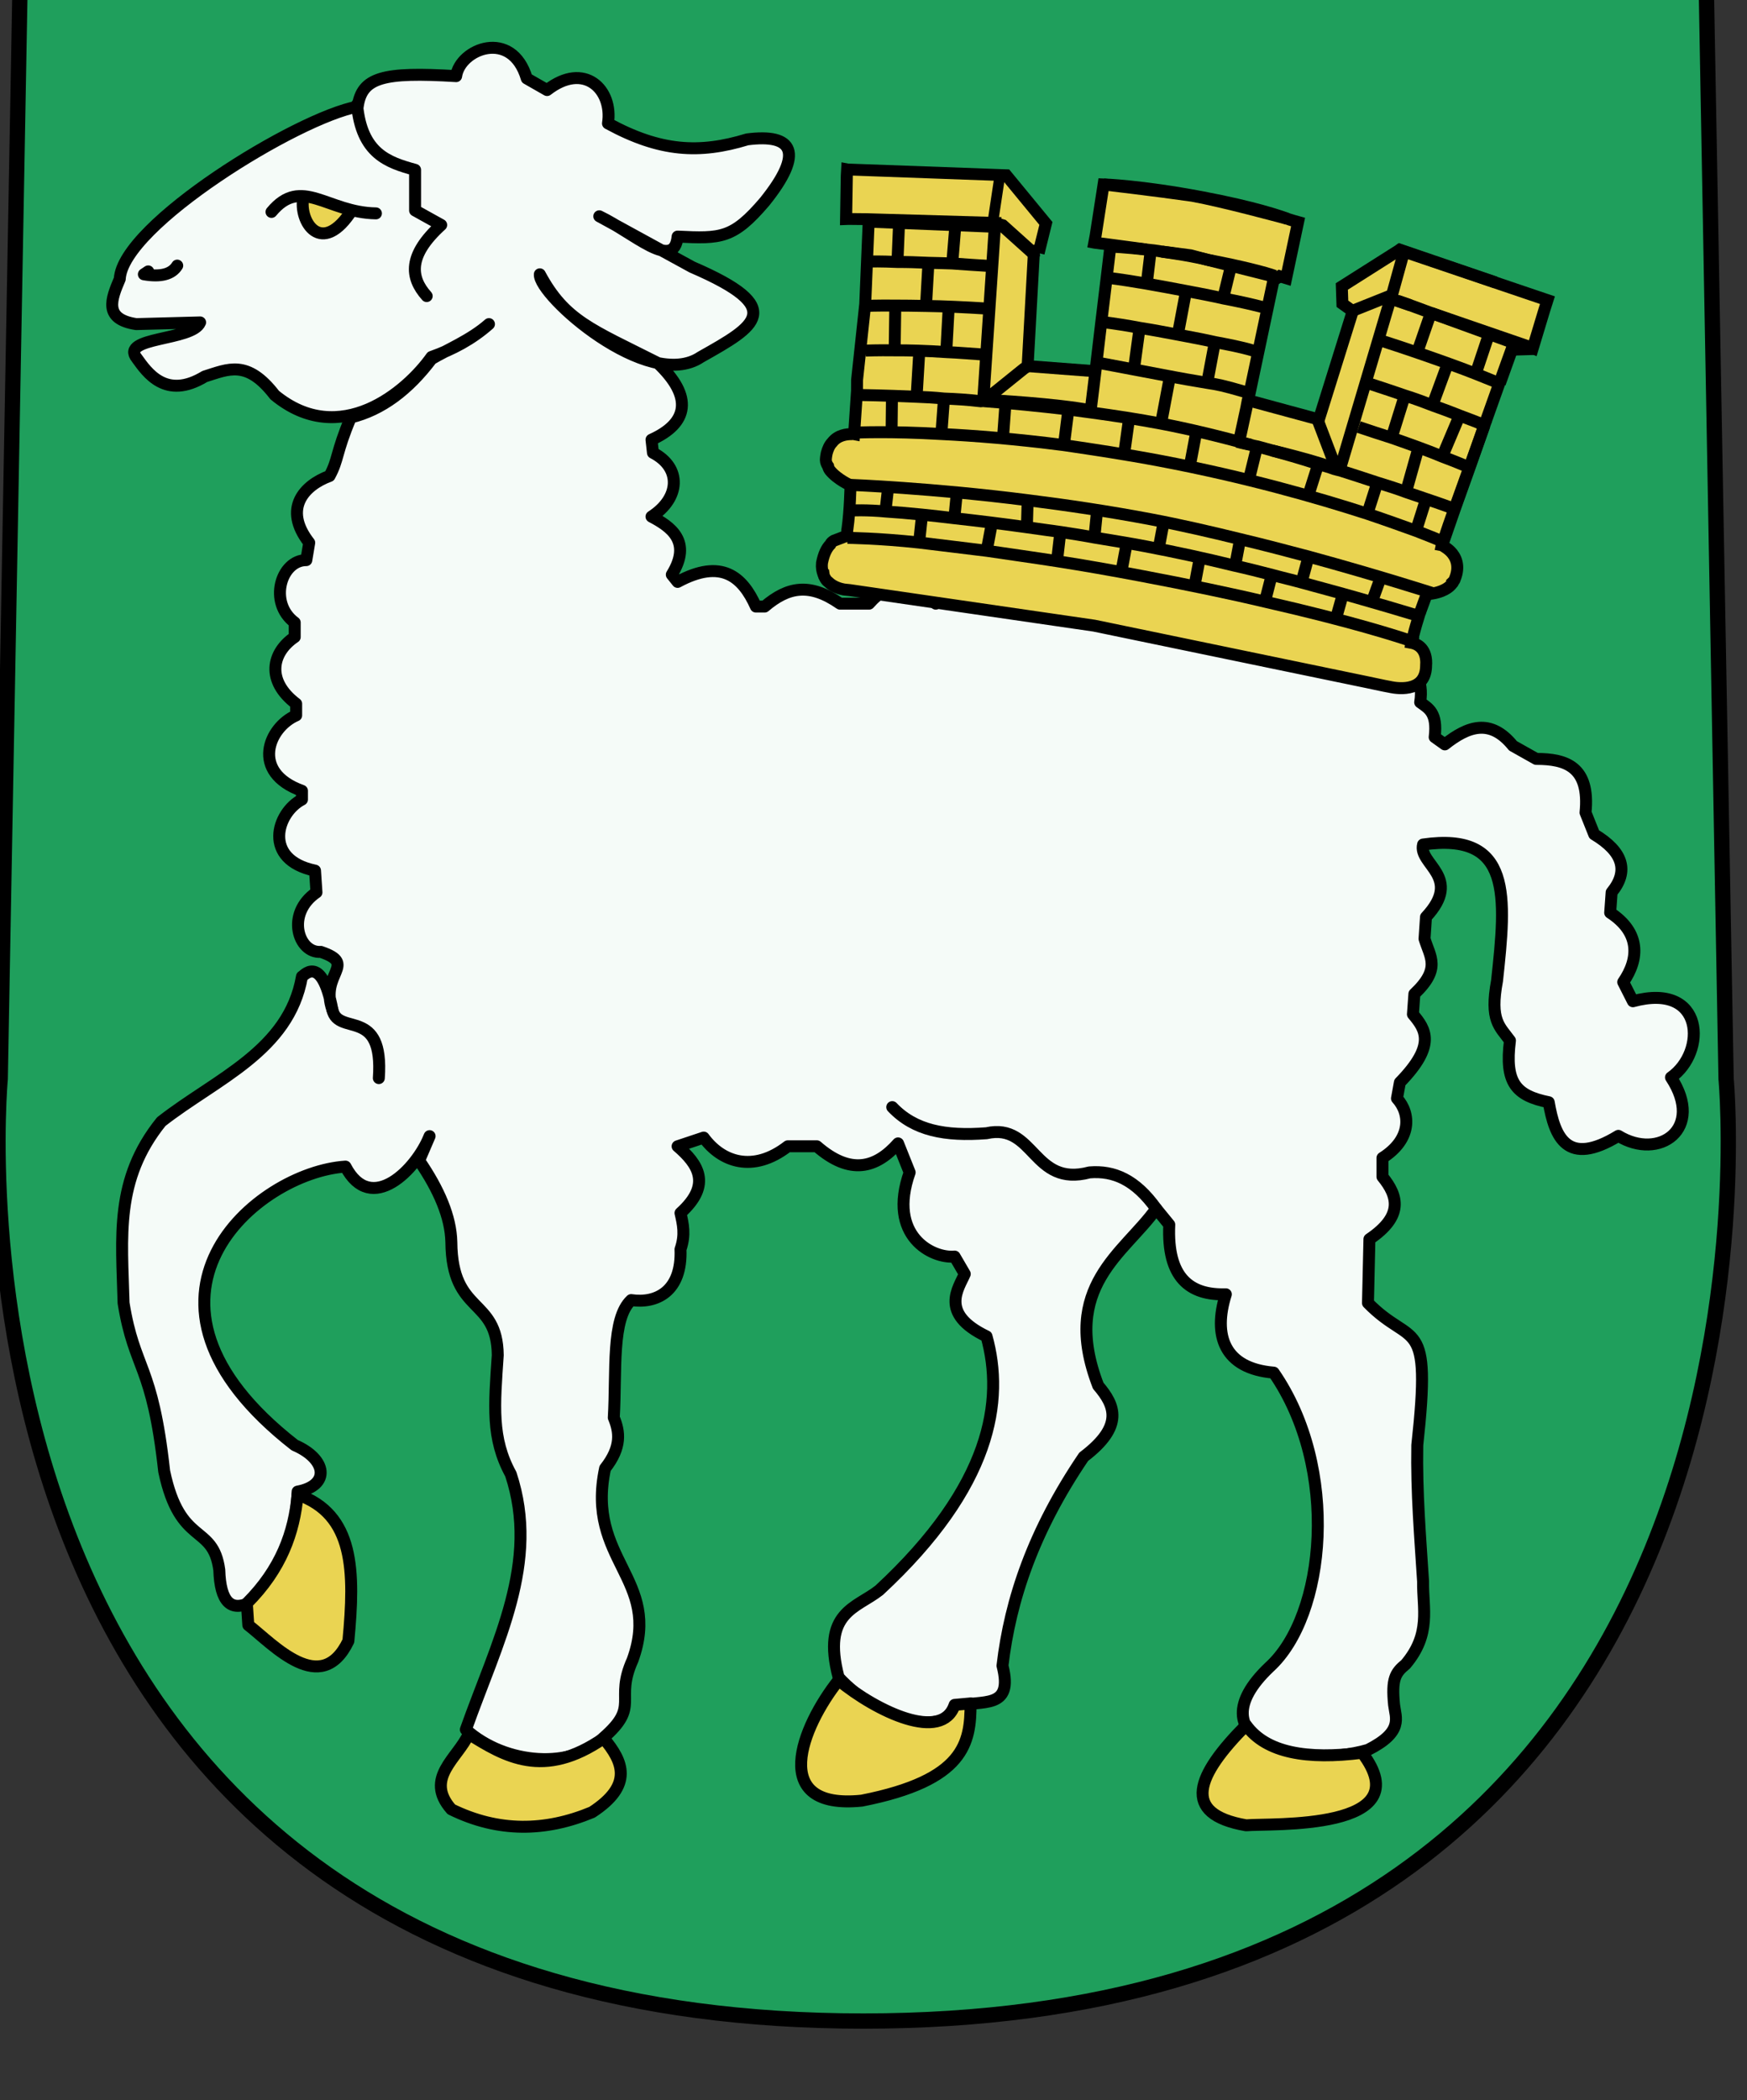 <?xml version="1.0" encoding="UTF-8" standalone="no"?>
<!-- Created with Inkscape (http://www.inkscape.org/) -->

<svg
   xmlns:dc="http://purl.org/dc/elements/1.1/"
   xmlns:cc="http://creativecommons.org/ns#"
   xmlns:rdf="http://www.w3.org/1999/02/22-rdf-syntax-ns#"
   xmlns:svg="http://www.w3.org/2000/svg"
   xmlns="http://www.w3.org/2000/svg"
   xmlns:sodipodi="http://sodipodi.sourceforge.net/DTD/sodipodi-0.dtd"
   xmlns:inkscape="http://www.inkscape.org/namespaces/inkscape"
   width="96.674mm"
   height="116.163mm"
   viewBox="0 0 96.674 116.163"
   version="1.1"
   id="svg22325"
   inkscape:version="0.92.3 (2405546, 2018-03-11)"
   sodipodi:docname="COA Woefield.svg"
   inkscape:export-filename="F:\rozne\COA Woefield.svg.png"
   inkscape:export-xdpi="218.65784"
   inkscape:export-ydpi="218.65784">
  <rect x="0" y="0" width="96.674" height="116.163" fill="#333333" stroke="none"/>
  <defs
     id="defs22319" />
  <sodipodi:namedview
     id="base"
     pagecolor="#ffffff"
     bordercolor="#666666"
     borderopacity="1.0"
     inkscape:pageopacity="0.0"
     inkscape:pageshadow="2"
     inkscape:zoom="1.4"
     inkscape:cx="107.05368"
     inkscape:cy="219.57839"
     inkscape:document-units="mm"
     inkscape:current-layer="layer1"
     showgrid="false"
     fit-margin-top="0"
     fit-margin-left="0"
     fit-margin-right="0"
     fit-margin-bottom="0"
     inkscape:window-width="1920"
     inkscape:window-height="1017"
     inkscape:window-x="-4"
     inkscape:window-y="-4"
     inkscape:window-maximized="1" />
  <g
     inkscape:label="Layer 1"
     inkscape:groupmode="layer"
     id="layer1"
     transform="translate(274.367,-80.924)">
    <g
       transform="matrix(0.282,0,0,0.282,-954.121,-4812.829)"
       id="g22217">
      <path
         sodipodi:nodetypes="ccsccsc"
         id="path3319-7-4-83-7-0-9-1-3-6-5-6-6-2-0"
         d="m 2414.506,17345.574 -3.99,219.806 c 0,0 -17.478,184.796 169.364,184.796 186.792,0 169.309,-184.796 169.309,-184.796 l -3.99,-219.806 c 0,0 -110.197,-4 -165.319,-4 -55.141,0 -165.374,4 -165.374,4 z"
         style="fill:#1f9f5c;fill-opacity:1;stroke:#000000;stroke-width:3;stroke-miterlimit:4;stroke-dasharray:none"
         inkscape:connector-curvature="0" />
      <g
         transform="translate(1.875)"
         id="g21438">
        <path
           style="opacity:1;fill:#f5fbf8;fill-opacity:1;fill-rule:evenodd;stroke:#000000;stroke-width:2.344;stroke-linecap:butt;stroke-linejoin:round;stroke-miterlimit:4;stroke-dasharray:none;stroke-opacity:1"
           d="m 2504.549,17417.31 c -3.346,2.967 -7.166,4.987 -11.27,6.439 -4.902,6.908 -17.981,18.009 -30.776,7.48 -5.41,-7.025 -9.113,-5.083 -13.733,-3.642 -7.654,4.658 -11.32,-0.818 -13.302,-3.554 -3.493,-4.27 10.925,-3.421 12.4,-7.057 l -12.546,0.334 c -6.476,-0.988 -4.902,-4.902 -3.22,-8.855 0.552,-10.58 34.865,-31.656 46.688,-33.809 0.818,-5.763 4.966,-6.843 19.319,-5.978 0.755,-5.356 10.936,-9.417 13.858,0.453 l 3.985,2.277 c 7.31,-5.684 12.977,-0.1 11.953,6.545 10.246,5.577 17.93,5.996 27.322,3.131 9.009,-1.157 11.245,2.507 3.415,12.238 -6.182,7.238 -8.541,7.241 -17.076,6.829 -0.68,6.924 -8.555,-0.736 -15.368,-3.983 l 18.214,9.961 c 18.74,8.078 12.538,11.542 1.708,17.644 -10.315,6.984 -31.899,-12.145 -31.591,-16.221 4.905,9.106 10.126,10.812 23.087,17.358 7.115,6.732 5.979,11.857 -1.172,15.086 l 0.285,2.561 c 5.675,2.94 5.321,8.907 -0.285,12.523 3.707,1.958 8.03,4.849 3.984,11.383 l 1.138,1.424 c 8.621,-4.652 12.751,-1.017 15.368,4.838 h 1.708 c 4.553,-3.88 8.823,-4.721 14.799,-0.569 h 5.692 c 3.984,-4.554 8.348,-4.554 13.091,0 4.439,-4.74 9.246,-7.763 15.938,-1.992 h 4.554 c 5.882,-5.983 11.384,-5.876 16.507,0.284 h 2.277 c 3.103,-8.018 14.095,-3.687 15.368,1.139 l 2.277,0.569 c 3.886,-5.873 15.46,-2.646 13.661,4.553 5.761,-4.501 13.871,-2.034 13.092,5.408 l 1.138,1.138 c 2.721,-1.639 11.627,-0.663 10.246,8.253 1.609,1.177 3.436,1.989 2.846,6.831 l 1.992,1.422 c 4.459,-3.522 8.918,-5.222 13.376,0.285 l 4.554,2.561 c 5.862,0 10.574,1.524 9.676,10.53 l 1.708,4.27 c 5.692,3.415 6.83,7.21 3.415,11.384 l -0.284,3.984 c 5.906,3.849 5.738,9.007 2.561,13.613 l 1.903,3.758 c 14.114,-3.83 14.51,10.011 7.469,14.937 6.656,10.124 -2.37,16.354 -10.326,11.465 -10.106,6.169 -12.486,0.221 -13.666,-6.595 -6.454,-1.311 -8.643,-3.828 -7.607,-12.099 -2.03,-2.781 -3.986,-3.906 -2.535,-11.724 1.809,-16.677 2.977,-29.226 -14.513,-26.731 -1.013,3.889 7.916,6.356 0.569,14.23 l -0.285,4.269 c 1.089,3.592 3.284,5.826 -1.992,10.815 l -0.285,3.984 c 2.458,2.93 4.637,5.989 -2.561,13.376 l -0.569,3.131 c 2.751,3.035 2.846,8.064 -2.846,11.669 v 3.7 c 3.083,3.776 4.141,7.708 -2.561,12.237 l -0.285,12.523 c 8.716,8.914 12.529,1.903 9.676,27.891 -0.171,9.322 0.598,18.186 1.138,26.751 -0.091,5.258 1.629,10.257 -3.415,16.223 -2.052,1.684 -2.78,2.882 -2.277,7.969 0.305,2.562 1.905,5.275 -5.123,8.822 -13.54,3.949 -34.363,-1.942 -19.353,-16.222 11.125,-10.088 13.823,-39.039 0.854,-57.773 -9.744,-0.821 -11.936,-7.267 -9.392,-15.369 -7.103,0.211 -11.569,-3.269 -11.099,-13.661 l -2.561,-3.131 c -6.267,8.791 -18.888,15.239 -11.384,34.722 3.249,3.808 5.133,7.89 -2.846,13.945 -9.843,14.485 -14.429,28.013 -15.938,40.982 2.264,8.829 -4.119,6.586 -9.107,7.97 -2.371,6.277 -15.382,2.62 -23.053,-5.693 -3.371,-12.815 3.487,-13.541 7.969,-17.076 22.121,-20.487 24.551,-37.303 21.06,-49.805 -9.367,-4.494 -5.452,-9.461 -4.269,-12.238 l -1.992,-3.414 c -4.378,0.411 -13.248,-4.022 -8.823,-16.507 l -2.277,-5.693 c -4.31,4.868 -9.357,6.297 -15.938,0.57 h -5.692 c -6.859,5.311 -13.043,3.045 -16.507,-1.708 l -5.123,1.708 c 3.923,3.389 6.844,7.434 0.569,13.091 0.482,2.131 0.996,4.246 0,7.116 0.333,8.296 -4.746,10.687 -9.676,9.961 -3.906,3.653 -2.883,13.829 -3.415,23.052 1.133,2.721 1.612,5.755 -1.708,9.961 -3.837,17.97 11.152,21.67 5.407,37.567 -3.657,8.077 1.604,8.897 -5.753,15.297 -5.916,6.154 -19.187,5.403 -26.976,-1.636 6.119,-17.238 14.555,-32.752 8.823,-50.09 -3.863,-7.047 -3.226,-13.47 -2.561,-23.337 -0.12,-11.456 -8.993,-7.883 -9.107,-22.198 -0.11,-4.928 -2.425,-10.296 -6.327,-15.982 l 2.058,-4.795 c -2.571,6.493 -11.477,15.621 -16.507,5.977 -17.34,1.108 -46.943,25.811 -9.961,54.644 6.333,2.727 7.027,7.901 0.569,9.107 -0.466,11.32 -4.979,16.168 -9.107,21.629 -3.984,2.087 -6.072,0 -6.261,-6.261 -1.236,-9.184 -7.683,-4.492 -10.815,-19.353 -2.332,-21.25 -5.826,-19.733 -7.969,-33.013 -0.34,-13.033 -1.772,-24.209 7.4,-35.575 10.748,-8.415 25.055,-13.84 27.606,-28.46 0.041,0.26 3.787,-5.051 5.977,6.545 -2.541,-7.158 5.054,-8.914 -2.277,-11.384 -4.394,0.332 -6.98,-7.473 -0.854,-11.668 l -0.284,-4.269 c -10.324,-2.149 -7.557,-11.347 -2.561,-13.945 v -1.708 c -10.159,-3.645 -6.559,-12.45 -1.139,-14.799 v -2.277 c -5.961,-4.52 -4.801,-10.045 -0.284,-13.092 v -2.846 c -5.215,-3.869 -2.728,-12.245 2.277,-12.238 l 0.569,-3.414 c -5.295,-6.785 -0.872,-11.309 3.984,-13.092 1.78,-3.251 1.215,-4.446 4.168,-11.476 6.063,-1.478 11.298,-5.438 15.844,-11.468 2.956,-1.772 7.75,-3.724 11.276,-6.847 z"
           id="path7901"
           sodipodi:nodetypes="cccccccccccccccccccccccccccccccccccccccccccccccccccccccccccccccccccccccccccccccccccccccccccccccccccccccccccccccccccccccccccccccccc"
           inkscape:connector-curvature="0" />
        <path
           style="opacity:1;fill:none;fill-opacity:1;fill-rule:evenodd;stroke:#000000;stroke-width:2.344;stroke-linecap:round;stroke-linejoin:round;stroke-miterlimit:4;stroke-dasharray:none;stroke-opacity:1"
           d="m 2478.669,17374.243 c 0.868,9.635 6.059,11.345 11.384,12.807 v 7.969 l 5.123,2.846 c -6.543,5.939 -6.129,10.274 -2.846,13.945"
           id="path8788"
           sodipodi:nodetypes="ccccc"
           inkscape:connector-curvature="0" />
        <path
           style="opacity:1;fill:#ead452;fill-opacity:1;fill-rule:evenodd;stroke:#000000;stroke-width:2.344;stroke-linecap:butt;stroke-linejoin:round;stroke-miterlimit:4;stroke-dasharray:none;stroke-opacity:1"
           d="m 2468.138,17392.458 c -1.008,4.621 3.557,12.001 9.677,2.277"
           id="path9677"
           sodipodi:nodetypes="cc"
           inkscape:connector-curvature="0" />
        <path
           style="opacity:1;fill:none;fill-opacity:1;fill-rule:evenodd;stroke:#000000;stroke-width:2.344;stroke-linecap:round;stroke-linejoin:round;stroke-miterlimit:4;stroke-dasharray:none;stroke-opacity:1"
           d="m 2443.378,17405.834 c -1.05,1.7 -3.218,2.284 -6.546,1.708 l 0.854,-0.57"
           id="path9679"
           sodipodi:nodetypes="ccc"
           inkscape:connector-curvature="0" />
        <path
           style="opacity:1;fill:none;fill-opacity:1;fill-rule:evenodd;stroke:#000000;stroke-width:2.344;stroke-linecap:round;stroke-linejoin:round;stroke-miterlimit:4;stroke-dasharray:none;stroke-opacity:1"
           d="m 2482.938,17565.209 c 1.009,-14.057 -7.905,-8.148 -9.107,-13.376"
           id="path9681"
           sodipodi:nodetypes="cc"
           inkscape:connector-curvature="0" />
        <path
           style="opacity:1;fill:none;fill-opacity:1;fill-rule:evenodd;stroke:#000000;stroke-width:2.344;stroke-linecap:round;stroke-linejoin:round;stroke-miterlimit:4;stroke-dasharray:none;stroke-opacity:1"
           d="m 2583.686,17570.902 c 4.362,4.594 10.344,5.743 18.499,5.122 9.487,-2.117 9.012,10.659 20.206,7.685 4.806,-0.402 9.044,1.454 13.092,7.114"
           id="path10761"
           sodipodi:nodetypes="cccc"
           inkscape:connector-curvature="0" />
        <path
           inkscape:connector-curvature="0"
           id="path12539"
           style="opacity:1;fill:#ead452;fill-opacity:1;fill-rule:evenodd;stroke:#000000;stroke-width:2.344;stroke-linecap:butt;stroke-linejoin:round;stroke-miterlimit:4;stroke-dasharray:none;stroke-opacity:1"
           d="m 2653.128,17692.141 c -9.74,9.792 -12.932,17.403 0,19.638 4.739,-0.432 34.5,1.188 22.768,-14.23 -10.761,1.369 -18.83,0.05 -22.768,-5.408 z m -79.972,-8.822 c -7.333,9.256 -13.752,25.504 4.554,23.621 20.204,-3.985 21.356,-11.325 21.345,-19.068 l -3.131,0.285 c -2.466,7.38 -15.179,1.385 -22.768,-4.838 z m -72.573,10.53 c -2.116,4.755 -8.817,8.677 -3.415,14.799 9.202,4.516 18.404,4.399 27.606,0.569 8.154,-5.301 6.125,-9.964 2.277,-14.515 -11.801,8.155 -19.39,3.57 -26.468,-0.853 z m -33.583,-46.959 c 11.151,3.925 11.265,15.001 9.961,28.745 -5.332,11.09 -14.658,0.75 -19.637,-3.131 l -0.285,-4.269 c 6.709,-6.692 9.305,-13.897 9.961,-21.345 z" />
        <path
           style="opacity:1;fill:none;fill-opacity:1;fill-rule:evenodd;stroke:#000000;stroke-width:2.344;stroke-linecap:round;stroke-linejoin:round;stroke-miterlimit:4;stroke-dasharray:none;stroke-opacity:1"
           d="m 2482.368,17395.589 c -9.548,-0.15 -14.613,-7.376 -20.491,-0.285"
           id="path9675"
           sodipodi:nodetypes="cc"
           inkscape:connector-curvature="0" />
      </g>
      <g
         style="stroke-width:0.659"
         transform="matrix(1.487,0.281,-0.282,1.493,3214.62,-9418.835)"
         id="g21941">
        <path
           style="fill:#ead452;fill-opacity:1;stroke:none;stroke-width:1.545;stroke-miterlimit:2.414;stroke-dasharray:none;stroke-opacity:1"
           id="path30"
           d="m 2906.403,17409.269 c 0,0.124 0.214,6.675 0.214,6.675 l 0.057,0.903 1.823,-0.108 2.393,-0.128 c 0.01,0.128 -2.062,0.343 -2.062,0.343 l 0.284,4.017 0.383,5.723 c 0.064,0 0.439,6.404 0.439,6.404 l -0.606,0.05 h 0.025 l -8.188,0.903 c -0.079,0.05 -0.067,0 -0.067,0 l -1.681,-12.71 -0.127,-1.372 -0.112,-0.64 0.721,-0.213 -0.059,-1.8 -0.054,-0.475 v -0.428 l -0.057,-0.737 -6.183,-5.24 -20.248,3.121 0.054,0.854 0.057,0.316 0.775,5.082 0.394,0.108 2.81,-0.238 2.257,21.419 0.057,0.529 0.939,5.662 h -0.246 c -1.111,0.405 -1.884,0.93 -2.342,1.594 -0.252,0.391 -0.379,0.837 -0.44,1.539 0,0 0.11,0.693 0.11,0.693 9e-4,0 0.374,0.909 0.388,0.945 0.013,0.01 0.083,0.118 0.337,0.494 1.113,0.965 2.894,1.398 2.969,1.416 0.048,0.07 0.141,0.794 0.141,0.794 l 0.519,4.874 -0.01,0.16 0.11,0.843 c -0.16,0.02 -0.307,0.05 -0.351,0.07 0,0 -0.208,0.09 -0.208,0.09 0,0 -0.541,0.267 -0.542,0.267 v 0 c 0,0 -0.449,0.441 -0.449,0.441 9e-4,0 -0.381,0.571 -0.381,0.571 -0.223,0.487 -0.337,1.072 -0.337,1.739 0,0.121 0,0.244 0.012,0.371 0.063,0.979 0.245,1.664 0.388,2.067 0,0 0.597,0.674 0.597,0.674 0.773,0.54 1.728,0.6 2.102,0.6 l 0.822,-0.05 c -0.01,0 1.054,-0.101 1.054,-0.101 5.237,-0.503 10.747,-0.877 16.38,-1.111 l 8.659,-0.32 c 9e-4,0 8.887,-0.107 8.887,-0.107 7.452,-0.11 15.103,0.01 22.733,0.367 l 2.49,0.1 0.214,0.01 2.008,0.1 c 9e-4,0 1.69,0.06 1.69,0.06 l 6.344,0.317 h 0.666 c 0.094,0 2.236,0.129 3.432,-0.99 0.504,-0.471 0.76,-1.099 0.76,-1.868 l -0.108,-1.012 c -0.534,-2.06 -2.242,-2.265 -2.315,-2.273 -0.058,-0.07 -9e-4,-1 -9e-4,-1 0.017,-0.219 0.208,-2.26 0.276,-3.031 0,0 0.059,-0.328 0.059,-0.328 -0.01,0 -0.012,-0.04 -0.012,-0.1 0,-0.44 0.173,-2.214 0.173,-2.214 0.092,-0.05 0.307,-0.06 0.324,-0.06 0.01,0 0.066,-0.02 0.294,-0.07 0.744,-0.239 2.076,-0.803 2.586,-1.883 0.059,-0.06 0.081,-0.1 0.081,-0.136 -9e-4,0 -9e-4,-0.01 -9e-4,-0.02 0,-0.186 0.164,-0.861 0.164,-0.861 l -0.019,-0.302 c -0.129,-1.68 -0.817,-2.446 -1.215,-2.755 0.01,0 -1.071,-0.53 -1.071,-0.53 l -0.048,-0.02 -0.129,-0.09 0.142,-0.887 0.666,-4.446 c 0.028,-0.194 0.292,-1.787 0.386,-2.386 l 0.504,-3.18 c 0,0 0.365,-2.402 0.365,-2.402 l 0.512,-3.312 c 0.023,-0.207 0.31,-1.99 0.413,-2.663 l 0.47,-3.002 c 9e-4,0 0.719,-4.501 0.719,-4.501 l 2.54,-0.688 -0.055,-0.173 c -0.01,-0.01 0.823,-4.978 0.823,-4.978 l 0.163,-1.324 -7.064,-1.007 -13.022,-1.796 -5.841,5.254 -0.607,0.362 v 0.371 l -0.062,0.9 0.402,1.091 1.371,0.749 c 0.028,0.06 -1.648,14.547 -1.648,14.547 -0.07,0.06 -9.274,-0.658 -9.274,-0.658 l 0.072,-0.06 -0.908,-0.951 c -0.01,0 0.694,0.104 0.694,-0.05 0,-1.045 -0.527,-5.353 -0.527,-5.353 -0.01,0 0.63,0.1 0.63,-0.06 0,-1.107 0.177,-5.719 0.177,-5.719 l 0.117,-3.385 0.189,-0.674 c 0,0 0,0 0,-0.01 0,-0.05 1.247,-0.06 1.247,-0.06 0,0 0.297,-7.329 0.297,-7.336 0,0.03 -1.438,-0.226 -1.438,-0.226 0,0 -1.131,-0.08 -1.131,-0.08 -2.527,-0.181 -7.789,-0.559 -11.452,-0.559 -0.01,0 -11.297,0.667 -11.65,0.687 z m -29.454,10.223 0.01,-0.126 16.323,-2.52 0.053,0.436 c -0.055,0.06 -11.979,1.733 -11.979,1.733 0,0 -3.858,0.568 -3.858,0.568 l -0.138,0.02 z m 19.923,19.689 2.235,-0.219 c 2.92,-0.31 7.807,-0.831 11.143,-0.833 v 0.273 l -2.912,0.156 c 0,0 -10.643,0.937 -10.643,0.937 z m -1.009,0.445 c 0.089,-0.06 0.524,-0.1 0.524,-0.1 l 0.15,-0.01 -0.089,0.115 -0.422,0.511 c -0.114,-0.03 -0.163,-0.519 -0.163,-0.519 z m 43.286,-0.253 c 0.012,-0.129 1.408,-0.02 1.408,-0.02 l 0.854,0.105 c 0,0 0.787,0.11 0.787,0.11 -0.017,0.127 -1.648,-0.05 -1.648,-0.05 v 0 z m 3.438,0.351 -0.089,-0.136 h 0.039 l 0.723,0.178 h 0.079 l 0.13,0.08 -0.155,0.785 z"
           inkscape:connector-curvature="0" />
        <path
           style="fill:none;stroke:#000000;stroke-width:1.545;stroke-miterlimit:2.414;stroke-dasharray:none"
           id="path2080"
           d="m 2930.622,17409.221 c -1.593,-0.103 -8.217,-0.64 -12.575,-0.64 -4.909,0.216 -11.641,0.691 -11.641,0.691"
           inkscape:connector-curvature="0" />
        <polyline
           transform="matrix(1.29,0,0,1.29,2460.991,17407.947)"
           id="polyline2084"
           stroke-miterlimit="2.414"
           points="   385.811,3.376 375.761,1.938 375.721,1.979  "
           style="fill:none;stroke:#000000;stroke-width:1.198;stroke-miterlimit:2.414;stroke-dasharray:none" />
        <line
           id="line2088"
           stroke-miterlimit="2.414"
           x1="2961.69"
           y1="17425.008"
           x2="2962.411"
           y2="17420.49"
           style="fill:none;stroke:#000000;stroke-width:1.545;stroke-miterlimit:2.414;stroke-dasharray:none" />
        <polyline
           transform="matrix(1.29,0,0,1.29,2460.991,17407.947)"
           id="polyline2090"
           stroke-miterlimit="2.414"
           points="   385.514,29.863 386.029,26.405 386.713,22.08 387.395,17.632  "
           style="fill:none;stroke:#000000;stroke-width:1.198;stroke-miterlimit:2.414;stroke-dasharray:none" />
        <polyline
           transform="matrix(1.29,0,0,1.29,2460.991,17407.947)"
           id="polyline2824"
           stroke-miterlimit="2.414"
           points="   340.183,8.691 339.628,8.858 339.714,9.353 341.169,20.305 347.497,19.604 347.966,19.564 348.052,19.564  "
           style="fill:none;stroke:#000000;stroke-width:1.198;stroke-miterlimit:2.414;stroke-dasharray:none" />
        <polyline
           transform="matrix(1.29,0,0,1.29,2460.991,17407.947)"
           id="polyline2826"
           stroke-miterlimit="2.414"
           points="   348.267,23.846 348.267,23.684 348.222,23.479 347.966,19.564 347.621,14.582 347.326,10.133 347.111,7.005 346.855,6.838  "
           style="fill:none;stroke:#000000;stroke-width:1.198;stroke-miterlimit:2.414;stroke-dasharray:none" />
        <polyline
           transform="matrix(1.29,0,0,1.29,2460.991,17407.947)"
           id="polyline2828"
           stroke-miterlimit="2.414"
           points="   363.875,6.922 356.948,6.509 355.196,6.383 352.287,6.549  "
           style="fill:none;stroke:#000000;stroke-width:1.198;stroke-miterlimit:2.414;stroke-dasharray:none" />
        <path
           style="fill:none;stroke:#000000;stroke-width:1.545;stroke-miterlimit:2.414;stroke-dasharray:none"
           id="path2832"
           d="m 2913.409,17416.504 -4.908,0.265 -1.819,0.108 h -0.058 v -0.854 -0.05 l -0.218,-6.699 c 0,0 4.689,-0.742 12.858,-0.742 7.007,0 10.431,0.532 11.361,0.69 0.165,0.05 1.469,0.16 1.469,0.16 l -0.168,7.409 -1.243,-0.135"
           inkscape:connector-curvature="0" />
        <polyline
           transform="matrix(1.297,0,0,1.266,2458.475,17408.511)"
           id="polyline2834"
           stroke-miterlimit="2.414"
           points="364.56,6.26    364.045,6.755 364.045,6.799 363.918,6.922 363.875,6.922 363.827,7.005 363.573,18.828 363.534,19.564 363.534,20.305    363.447,23.645  "
           style="fill:none;stroke:#000000;stroke-width:1.206;stroke-miterlimit:2.414;stroke-dasharray:none" />
        <path
           style="fill:none;stroke:#000000;stroke-width:1.545;stroke-miterlimit:2.414;stroke-dasharray:none"
           id="path2838"
           d="m 2881.378,17453.46 c 0,0 10.455,-1.563 22.983,-2.309 5.077,-0.317 10.591,-0.531 16.113,-0.531 3.861,0 7.95,0.162 11.863,0.373 3.198,0.153 6.336,0.367 9.211,0.581 9.381,0.747 16.548,1.651 16.548,1.651"
           inkscape:connector-curvature="0" />
        <path
           style="fill:none;stroke:#000000;stroke-width:1.545;stroke-miterlimit:2.414;stroke-dasharray:none"
           id="path2840"
           d="m 2880.813,17446.696 c 0,0 4.293,-1.018 10.912,-1.865 4.193,-0.582 9.546,-1.164 15.894,-1.537 3.861,-0.155 8.057,-0.319 12.582,-0.319 11.421,0 21.023,0.906 27.753,1.752 2.703,0.373 4.966,0.742 6.679,1.013 1.764,0.318 3.037,0.582 3.7,0.741 h 0.052 c 0.326,0.05 0.494,0.112 0.494,0.112"
           inkscape:connector-curvature="0" />
        <path
           style="fill:none;stroke:#000000;stroke-width:1.545;stroke-miterlimit:2.414;stroke-dasharray:none"
           id="path2842"
           d="m 2882.275,17460.25 c 0,0 3.878,-0.697 9.23,-1.121 2.54,-0.158 5.516,-0.373 8.882,-0.581 2.868,-0.107 5.959,-0.266 9.215,-0.368 3.48,-0.112 7.121,-0.158 10.871,-0.158 6.452,0 11.97,0.101 16.607,0.316 11.585,0.429 17.767,1.225 19.648,1.491 0.052,0 0.052,0 0.052,0 0.388,0.06 0.603,0.107 0.603,0.107"
           inkscape:connector-curvature="0" />
        <path
           sodipodi:nodetypes="cccccccccccccccccc"
           inkscape:connector-curvature="0"
           id="line2850_5_"
           d="m 339.884,9.129 0.17,-3.114 -4.79,-4.077 -0.511,0.08 -15.182,2.348 h -0.044 l 0.085,0.658 0.732,4.341 0.253,-0.059 1.798,-0.328 12.659,-2.056 0.039,0.328 2.053,17.381 0.045,0.416 0.383,-0.495 0.171,-0.163 2.824,-3.379 0.531,-0.549"
           style="fill:none;stroke:#000000;stroke-width:1.206;stroke-miterlimit:2.414;stroke-dasharray:none"
           transform="matrix(1.297,0,0,1.266,2458.946,17407.989)" />
        <path
           style="fill:none;stroke:#000000;stroke-width:1.545;stroke-miterlimit:2.414;stroke-dasharray:none"
           id="path2854"
           d="m 2908.832,17416.984 c 0,0 1.823,-0.265 4.578,-0.474 0.667,-0.06 1.382,-0.114 2.1,-0.114 1.156,-0.05 2.431,-0.101 3.752,-0.101 0.774,0 1.543,0 2.266,0.05 4.303,0 7.613,0.216 8.883,0.423"
           inkscape:connector-curvature="0" />
        <path
           style="fill:none;stroke:#000000;stroke-width:1.545;stroke-miterlimit:2.414;stroke-dasharray:none"
           id="path2856"
           d="m 2882.09,17456.682 c 0,0 2.078,-0.482 4.451,-0.691 1.268,-0.159 2.865,-0.321 4.687,-0.481 1.323,-0.108 2.707,-0.215 4.249,-0.317 2.818,-0.215 5.959,-0.424 9.378,-0.588 1.433,-0.05 2.927,-0.153 4.469,-0.214 1.433,-0.05 2.978,-0.103 4.469,-0.103 2.202,-0.05 4.411,-0.113 6.673,-0.113 3.86,0 7.949,0.113 11.862,0.323 1.651,0.05 3.312,0.157 4.965,0.266 1.323,0.107 2.704,0.159 3.97,0.266 3.535,0.267 6.788,0.536 9.435,0.797 2.984,0.267 5.192,0.531 6.348,0.64"
           inkscape:connector-curvature="0" />
        <path
           style="fill:none;stroke:#000000;stroke-width:1.545;stroke-miterlimit:2.414;stroke-dasharray:none"
           id="path2858"
           d="m 2934.272,17438.985 c 2.147,0.157 4.247,0.366 6.286,0.638 0.717,0.05 1.381,0.102 2.045,0.216 0.213,0 0.44,0.05 0.655,0.05 0.056,0 0.112,0 0.163,0 1.766,0.214 3.423,0.425 5.019,0.639 1.436,0.159 2.761,0.317 3.976,0.531 3.523,0.482 5.958,0.854 6.561,0.962 h 0.058 c 0.055,0 0.055,0 0.055,0"
           inkscape:connector-curvature="0" />
        <path
           style="fill:none;stroke:#000000;stroke-width:1.545;stroke-miterlimit:2.414;stroke-dasharray:none"
           id="path2860"
           d="m 2880.579,17441.805 c 0,0 2.757,-0.485 7.175,-1.118 1.053,-0.159 2.208,-0.318 3.48,-0.425 1.432,-0.215 3.036,-0.423 4.745,-0.537 0.168,-0.05 0.329,-0.102 0.548,-0.102 3.309,-0.372 6.957,-0.695 10.814,-0.96 0.937,-0.05 1.929,-0.103 2.978,-0.158 2.978,-0.154 6.073,-0.266 9.158,-0.266 3.696,0 7.775,0.214 11.863,0.537"
           inkscape:connector-curvature="0" />
        <polyline
           transform="matrix(1.267,0,0,1.59,2468.697,17406.688)"
           id="line2864_2_"
           stroke-miterlimit="2.414"
           points="334.88,2.677    335.054,6.383 336.165,6.47 340.014,8.323  "
           style="fill:none;stroke:#000000;stroke-width:1.089;stroke-miterlimit:2.414;stroke-dasharray:none" />
        <polyline
           transform="matrix(1.29,0,0,1.29,2460.991,17407.947)"
           id="polyline2868"
           stroke-miterlimit="2.414"
           points="   377.818,7.207 375.761,6.922 373.927,24.758 373.84,24.419 373.286,24.219 373.238,24.131 370.878,20.302  "
           style="fill:none;stroke:#000000;stroke-width:1.198;stroke-miterlimit:2.414;stroke-dasharray:none" />
        <polyline
           transform="matrix(1.29,0,0,1.29,2460.991,17407.947)"
           id="line2872_3_"
           stroke-miterlimit="2.414"
           points="   363.534,19.564 370.933,20.139 372.256,8.858 371.098,8.323 370.719,6.633 375.721,1.979 391.284,4.16 391.158,5.19 390.733,9.143    390.555,9.104 380.041,7.579  "
           style="fill:none;stroke:#000000;stroke-width:1.198;stroke-miterlimit:2.414;stroke-dasharray:none" />
        <line
           id="line2874"
           stroke-miterlimit="2.414"
           x1="2945.965"
           y1="17416.295"
           x2="2941.062"
           y2="17419.404"
           style="fill:none;stroke:#000000;stroke-width:1.545;stroke-miterlimit:2.414;stroke-dasharray:none" />
        <line
           id="line2876"
           stroke-miterlimit="2.414"
           x1="2946.258"
           y1="17411.125"
           x2="2945.796"
           y2="17416.621"
           style="fill:none;stroke:#000000;stroke-width:1.545;stroke-miterlimit:2.414;stroke-dasharray:none" />
        <path
           style="fill:none;stroke:#000000;stroke-width:1.545;stroke-miterlimit:2.414;stroke-dasharray:none"
           id="path2878"
           d="m 2880.088,17436.061 c 0,0 1.324,-0.317 3.752,-0.742 1.653,-0.322 3.92,-0.689 6.62,-1.01 1.433,-0.215 3.037,-0.368 4.8,-0.583 0.218,0 0.495,-0.06 0.716,-0.06"
           inkscape:connector-curvature="0" />
        <path
           style="fill:none;stroke:#000000;stroke-width:1.545;stroke-miterlimit:2.414;stroke-dasharray:none"
           id="path2880"
           d="m 2910.323,17432.024 c 1.383,0 2.926,0 4.469,0 1.543,0 3.091,0 4.69,0 0.219,0 0.501,0 0.72,0 2.205,0 3.365,-0.06 4.251,-0.06 1.264,-0.05 2.033,-0.05 4.793,0.216 0.276,0 0.552,0 0.828,0.06 h 0.052"
           inkscape:connector-curvature="0" />
        <path
           style="fill:none;stroke:#000000;stroke-width:1.545;stroke-miterlimit:2.414;stroke-dasharray:none"
           id="path2882"
           d="m 2944.748,17433.93 c 1.604,0.214 3.148,0.429 4.523,0.587 2.817,0.423 5.135,0.796 6.895,1.174 1.824,0.319 3.091,0.578 3.698,0.742 0.057,0 0.057,0 0.057,0 0.276,0.05 0.441,0.102 0.441,0.102"
           inkscape:connector-curvature="0" />
        <path
           style="fill:none;stroke:#000000;stroke-width:1.545;stroke-miterlimit:2.414;stroke-dasharray:none"
           id="path2884"
           d="m 2879.095,17430.373 c 0,0 1.324,-0.315 3.751,-0.745 1.099,-0.214 2.371,-0.424 3.92,-0.689 2.151,-0.374 4.798,-0.747 7.773,-1.12"
           inkscape:connector-curvature="0" />
        <path
           style="fill:none;stroke:#000000;stroke-width:1.545;stroke-miterlimit:2.414;stroke-dasharray:none"
           id="path2886"
           d="m 2909.33,17426.76 c 0.05,0 0.108,0 0.161,0 1.657,-0.107 3.313,-0.159 5.019,-0.159 1.602,-0.05 3.253,-0.05 4.967,-0.05 0.222,0 0.441,0 0.719,0 1.435,0 2.867,0 4.247,0.05 1.711,0 3.361,0 4.967,0.159 0.221,-0.05 0.502,0 0.717,0"
           inkscape:connector-curvature="0" />
        <path
           style="fill:none;stroke:#000000;stroke-width:1.545;stroke-miterlimit:2.414;stroke-dasharray:none"
           id="path2888"
           d="m 2945.25,17428.196 c 1.648,0.216 3.25,0.425 4.686,0.64 1.382,0.163 2.596,0.373 3.755,0.587 1.431,0.216 2.647,0.43 3.699,0.64 1.595,0.265 2.7,0.475 3.362,0.639 h 0.052 c 0.388,0.05 0.552,0.107 0.552,0.107"
           inkscape:connector-curvature="0" />
        <path
           style="fill:none;stroke:#000000;stroke-width:1.545;stroke-miterlimit:2.414;stroke-dasharray:none"
           id="path2890"
           d="m 2878.596,17424.634 c 0,0 1.211,-0.266 3.473,-0.588 1.103,-0.215 2.428,-0.425 3.971,-0.639 0.939,-0.154 1.931,-0.317 2.98,-0.475 1.489,-0.164 3.144,-0.373 4.908,-0.588"
           inkscape:connector-curvature="0" />
        <path
           style="fill:none;stroke:#000000;stroke-width:1.545;stroke-miterlimit:2.414;stroke-dasharray:none"
           id="path2892"
           d="m 2909.109,17421.02 c 3.422,-0.214 6.897,-0.214 10.372,-0.214 1.651,0 3.364,0 4.971,0.06 1.817,0 3.522,0.05 5.125,0.152 0.221,0 0.383,0 0.548,0"
           inkscape:connector-curvature="0" />
        <path
           style="fill:none;stroke:#000000;stroke-width:1.545;stroke-miterlimit:2.414;stroke-dasharray:none"
           id="path2894"
           d="m 2945.744,17422.457 c 1.712,0.215 3.311,0.425 4.749,0.639 3.253,0.475 5.958,0.904 7.891,1.277 1.599,0.318 2.707,0.532 3.253,0.639 h 0.055 c 0.279,0.05 0.39,0.102 0.39,0.102"
           inkscape:connector-curvature="0" />
        <polyline
           transform="matrix(1.29,0,0,1.29,2460.991,17407.947)"
           id="polyline2896"
           stroke-miterlimit="2.414"
           points="322.735,9.06    325.813,8.609 335.093,7.25 335.395,7.207  "
           style="fill:none;stroke:#000000;stroke-width:1.198;stroke-miterlimit:2.414;stroke-dasharray:none" />
        <polyline
           transform="matrix(1.29,0,0,1.29,2460.991,17407.947)"
           id="polyline2898"
           stroke-miterlimit="2.414"
           points="389.153,9.06    380.041,7.579 377.818,7.207 376.494,7.005  "
           style="fill:none;stroke:#000000;stroke-width:1.198;stroke-miterlimit:2.414;stroke-dasharray:none" />
        <polyline
           transform="matrix(1.29,0,0,1.29,2460.991,17407.947)"
           id="polyline2900"
           stroke-miterlimit="2.414"
           points="   325.813,8.691 326.369,12.479 326.369,12.565  "
           style="fill:none;stroke:#000000;stroke-width:1.198;stroke-miterlimit:2.414;stroke-dasharray:none" />
        <polyline
           transform="matrix(1.29,0,0,1.29,2460.991,17407.947)"
           id="polyline2902"
           stroke-miterlimit="2.414"
           points="   326.97,16.808 327.74,21.212 327.74,21.256  "
           style="fill:none;stroke:#000000;stroke-width:1.198;stroke-miterlimit:2.414;stroke-dasharray:none" />
        <line
           id="line2904"
           stroke-miterlimit="2.414"
           x1="2884.558"
           y1="17441.318"
           x2="2885.327"
           y2="17445.629"
           style="fill:none;stroke:#000000;stroke-width:1.545;stroke-miterlimit:2.414;stroke-dasharray:none" />
        <line
           id="line2906"
           stroke-miterlimit="2.414"
           x1="2888.527"
           y1="17418.199"
           x2="2889.026"
           y2="17422.932"
           style="fill:none;stroke:#000000;stroke-width:1.545;stroke-miterlimit:2.414;stroke-dasharray:none" />
        <polyline
           transform="matrix(1.29,0,0,1.29,2460.991,17407.947)"
           id="polyline2908"
           stroke-miterlimit="2.414"
           points="   329.447,11.987 330.008,16.273 330.047,16.641  "
           style="fill:none;stroke:#000000;stroke-width:1.198;stroke-miterlimit:2.414;stroke-dasharray:none" />
        <polyline
           transform="matrix(1.29,0,0,1.29,2460.991,17407.947)"
           id="polyline2910"
           stroke-miterlimit="2.414"
           points="   332.315,16.273 332.871,20.432 332.911,20.682  "
           style="fill:none;stroke:#000000;stroke-width:1.198;stroke-miterlimit:2.414;stroke-dasharray:none" />
        <polyline
           transform="matrix(1.29,0,0,1.29,2460.991,17407.947)"
           id="polyline2912"
           stroke-miterlimit="2.414"
           points="   330.218,21.05 330.774,25.371 330.774,25.498  "
           style="fill:none;stroke:#000000;stroke-width:1.198;stroke-miterlimit:2.414;stroke-dasharray:none" />
        <line
           id="line2914"
           stroke-miterlimit="2.414"
           x1="2891.233"
           y1="17440.363"
           x2="2891.725"
           y2="17444.672"
           style="fill:none;stroke:#000000;stroke-width:1.545;stroke-miterlimit:2.414;stroke-dasharray:none" />
        <line
           id="line2916"
           stroke-miterlimit="2.414"
           x1="2914.018"
           y1="17416.77"
           x2="2914.294"
           y2="17420.807"
           style="fill:none;stroke:#000000;stroke-width:1.545;stroke-miterlimit:2.414;stroke-dasharray:none" />
        <polyline
           transform="matrix(1.29,0,0,1.29,2460.991,17407.947)"
           id="polyline2918"
           stroke-miterlimit="2.414"
           points="   351.515,14.419 351.515,14.459 351.731,18.662  "
           style="fill:none;stroke:#000000;stroke-width:1.198;stroke-miterlimit:2.414;stroke-dasharray:none" />
        <line
           id="line2920"
           stroke-miterlimit="2.414"
           x1="2899.675"
           y1="17443.711"
           x2="2899.177"
           y2="17439.412"
           style="fill:none;stroke:#000000;stroke-width:1.545;stroke-miterlimit:2.414;stroke-dasharray:none" />
        <line
           id="line2922"
           stroke-miterlimit="2.414"
           x1="2907.618"
           y1="17443.236"
           x2="2907.342"
           y2="17438.713"
           style="fill:none;stroke:#000000;stroke-width:1.545;stroke-miterlimit:2.414;stroke-dasharray:none" />
        <line
           id="line2924"
           stroke-miterlimit="2.414"
           x1="2915.292"
           y1="17438.453"
           x2="2915.51"
           y2="17442.971"
           style="fill:none;stroke:#000000;stroke-width:1.545;stroke-miterlimit:2.414;stroke-dasharray:none" />
        <polyline
           transform="matrix(1.29,0,0,1.29,2460.991,17407.947)"
           id="polyline2926"
           stroke-miterlimit="2.414"
           points="   359.382,6.838 359.217,10.011 359.217,10.133  "
           style="fill:none;stroke:#000000;stroke-width:1.198;stroke-miterlimit:2.414;stroke-dasharray:none" />
        <line
           id="line2928"
           stroke-miterlimit="2.414"
           x1="2919.481"
           y1="17421.02"
           x2="2919.481"
           y2="17426.551"
           style="fill:none;stroke:#000000;stroke-width:1.545;stroke-miterlimit:2.414;stroke-dasharray:none" />
        <polyline
           transform="matrix(1.29,0,0,1.29,2460.991,17407.947)"
           id="polyline2930"
           stroke-miterlimit="2.414"
           points="   359.217,14.419 359.217,14.459 359.217,18.618 359.217,18.662  "
           style="fill:none;stroke:#000000;stroke-width:1.198;stroke-miterlimit:2.414;stroke-dasharray:none" />
        <line
           id="line2932"
           stroke-miterlimit="2.414"
           x1="2919.481"
           y1="17432.023"
           x2="2919.481"
           y2="17438.238"
           style="fill:none;stroke:#000000;stroke-width:1.545;stroke-miterlimit:2.414;stroke-dasharray:none" />
        <line
           id="line2934"
           stroke-miterlimit="2.414"
           x1="2924.171"
           y1="17438.453"
           x2="2924.171"
           y2="17442.754"
           style="fill:none;stroke:#000000;stroke-width:1.545;stroke-miterlimit:2.414;stroke-dasharray:none" />
        <polyline
           transform="matrix(1.29,0,0,1.29,2460.991,17407.947)"
           id="polyline2936"
           stroke-miterlimit="2.414"
           points="   379.955,7.947 379.393,11.742 379.354,11.987  "
           style="fill:none;stroke:#000000;stroke-width:1.198;stroke-miterlimit:2.414;stroke-dasharray:none" />
        <polyline
           transform="matrix(1.29,0,0,1.29,2460.991,17407.947)"
           id="polyline2938"
           stroke-miterlimit="2.414"
           points="   378.97,16.063 378.97,16.186 378.455,20.594 378.415,20.884  "
           style="fill:none;stroke:#000000;stroke-width:1.198;stroke-miterlimit:2.414;stroke-dasharray:none" />
        <polyline
           transform="matrix(1.29,0,0,1.29,2460.991,17407.947)"
           id="polyline2940"
           stroke-miterlimit="2.414"
           points="   381.281,21.256 380.891,25.66 380.891,25.866  "
           style="fill:none;stroke:#000000;stroke-width:1.198;stroke-miterlimit:2.414;stroke-dasharray:none" />
        <polyline
           transform="matrix(1.29,0,0,1.29,2460.991,17407.947)"
           id="polyline2942"
           stroke-miterlimit="2.414"
           points="   365.332,23.846 365.332,23.934 365.157,27.146  "
           style="fill:none;stroke:#000000;stroke-width:1.198;stroke-miterlimit:2.414;stroke-dasharray:none" />
        <polyline
           transform="matrix(1.29,0,0,1.29,2460.991,17407.947)"
           id="polyline2944"
           stroke-miterlimit="2.414"
           points="   371.701,24.389 371.701,24.425 371.701,24.552 371.317,27.72  "
           style="fill:none;stroke:#000000;stroke-width:1.198;stroke-miterlimit:2.414;stroke-dasharray:none" />
        <line
           id="line2946"
           stroke-miterlimit="2.414"
           x1="2948.45"
           y1="17440.629"
           x2="2947.948"
           y2="17444.672"
           style="fill:none;stroke:#000000;stroke-width:1.545;stroke-miterlimit:2.414;stroke-dasharray:none" />
        <line
           id="line2948"
           stroke-miterlimit="2.414"
           x1="2959.094"
           y1="17419.16"
           x2="2958.379"
           y2="17424.367"
           style="fill:none;stroke:#000000;stroke-width:1.545;stroke-miterlimit:2.414;stroke-dasharray:none" />
        <polyline
           transform="matrix(1.29,0,0,1.29,2460.991,17407.947)"
           id="polyline2950"
           stroke-miterlimit="2.414"
           points="   382.601,12.355 381.88,16.641 381.832,16.808  "
           style="fill:none;stroke:#000000;stroke-width:1.198;stroke-miterlimit:2.414;stroke-dasharray:none" />
        <polyline
           transform="matrix(1.29,0,0,1.29,2460.991,17407.947)"
           id="polyline2952"
           stroke-miterlimit="2.414"
           points="   384.748,17.177 383.807,21.505 383.759,21.791  "
           style="fill:none;stroke:#000000;stroke-width:1.198;stroke-miterlimit:2.414;stroke-dasharray:none" />
        <polyline
           transform="matrix(1.29,0,0,1.29,2460.991,17407.947)"
           id="polyline2954"
           stroke-miterlimit="2.414"
           points="   382.99,26.077 382.601,29.289 382.601,29.368  "
           style="fill:none;stroke:#000000;stroke-width:1.198;stroke-miterlimit:2.414;stroke-dasharray:none" />
        <polyline
           transform="matrix(1.29,0,0,1.29,2460.991,17407.947)"
           id="polyline2956"
           stroke-miterlimit="2.414"
           points="   329.662,34.929 329.834,37.238 329.834,37.523  "
           style="fill:none;stroke:#000000;stroke-width:1.198;stroke-miterlimit:2.414;stroke-dasharray:none" />
        <polyline
           transform="matrix(1.29,0,0,1.29,2460.991,17407.947)"
           id="polyline2958"
           stroke-miterlimit="2.414"
           points="   336.549,34.192 336.765,36.621 336.765,36.783  "
           style="fill:none;stroke:#000000;stroke-width:1.198;stroke-miterlimit:2.414;stroke-dasharray:none" />
        <line
           id="line2960"
           stroke-miterlimit="2.414"
           x1="2904.363"
           y1="17451.367"
           x2="2904.859"
           y2="17454.453"
           style="fill:none;stroke:#000000;stroke-width:1.545;stroke-miterlimit:2.414;stroke-dasharray:none" />
        <polyline
           transform="matrix(1.29,0,0,1.29,2460.991,17407.947)"
           id="polyline2962"
           stroke-miterlimit="2.414"
           points="   350.744,33.447 350.96,35.919 350.96,36.046  "
           style="fill:none;stroke:#000000;stroke-width:1.198;stroke-miterlimit:2.414;stroke-dasharray:none" />
        <line
           id="line2964"
           stroke-miterlimit="2.414"
           x1="2932.34"
           y1="17451.1"
           x2="2932.34"
           y2="17454.453"
           style="fill:none;stroke:#000000;stroke-width:1.545;stroke-miterlimit:2.414;stroke-dasharray:none" />
        <polyline
           transform="matrix(1.29,0,0,1.29,2460.991,17407.947)"
           id="polyline2966"
           stroke-miterlimit="2.414"
           points="   372.47,33.816 372.256,36.497 372.256,36.783  "
           style="fill:none;stroke:#000000;stroke-width:1.198;stroke-miterlimit:2.414;stroke-dasharray:none" />
        <polyline
           transform="matrix(1.29,0,0,1.29,2460.991,17407.947)"
           id="polyline2968"
           stroke-miterlimit="2.414"
           points="   379.955,34.723 379.568,37.116 379.568,37.155  "
           style="fill:none;stroke:#000000;stroke-width:1.198;stroke-miterlimit:2.414;stroke-dasharray:none" />
        <line
           id="line2970"
           stroke-miterlimit="2.414"
           x1="2922.186"
           y1="17450.885"
           x2="2922.186"
           y2="17454.182"
           style="fill:none;stroke:#000000;stroke-width:1.545;stroke-miterlimit:2.414;stroke-dasharray:none" />
        <line
           id="line2972"
           stroke-miterlimit="2.414"
           x1="2891.233"
           y1="17455.617"
           x2="2891.504"
           y2="17458.965"
           style="fill:none;stroke:#000000;stroke-width:1.545;stroke-miterlimit:2.414;stroke-dasharray:none" />
        <polyline
           transform="matrix(1.29,0,0,1.29,2460.991,17407.947)"
           id="polyline2974"
           stroke-miterlimit="2.414"
           points="   340.569,36.581 340.569,39.215 340.569,39.377  "
           style="fill:none;stroke:#000000;stroke-width:1.198;stroke-miterlimit:2.414;stroke-dasharray:none" />
        <polyline
           transform="matrix(1.29,0,0,1.29,2460.991,17407.947)"
           id="polyline2976"
           stroke-miterlimit="2.414"
           points="   347.497,36.046 347.707,38.93 347.707,39.175  "
           style="fill:none;stroke:#000000;stroke-width:1.198;stroke-miterlimit:2.414;stroke-dasharray:none" />
        <line
           id="line2978"
           stroke-miterlimit="2.414"
           x1="2927.649"
           y1="17454.453"
           x2="2927.649"
           y2="17458.01"
           style="fill:none;stroke:#000000;stroke-width:1.545;stroke-miterlimit:2.414;stroke-dasharray:none" />
        <polyline
           transform="matrix(1.29,0,0,1.29,2460.991,17407.947)"
           id="polyline2980"
           stroke-miterlimit="2.414"
           points="   369.179,36.046 369.179,36.292 369.004,39.009  "
           style="fill:none;stroke:#000000;stroke-width:1.198;stroke-miterlimit:2.414;stroke-dasharray:none" />
        <line
           id="line2982"
           stroke-miterlimit="2.414"
           x1="2946.742"
           y1="17455.617"
           x2="2946.462"
           y2="17458.75"
           style="fill:none;stroke:#000000;stroke-width:1.545;stroke-miterlimit:2.414;stroke-dasharray:none" />
        <line
           id="line2984"
           stroke-miterlimit="2.414"
           x1="2917.99"
           y1="17454.453"
           x2="2917.99"
           y2="17457.795"
           style="fill:none;stroke:#000000;stroke-width:1.545;stroke-miterlimit:2.414;stroke-dasharray:none" />
        <path
           style="fill:none;stroke:#000000;stroke-width:1.545;stroke-miterlimit:2.414;stroke-dasharray:none"
           id="path2986"
           d="m 2896.698,17439.413 c 0,0 0,0 0.05,0 0.83,-0.112 8.778,-1.175 13.519,-1.175 h 0.053"
           inkscape:connector-curvature="0" />
        <path
           style="fill:none;stroke:#000000;stroke-width:1.545;stroke-miterlimit:2.414;stroke-dasharray:none"
           id="path2988"
           d="m 2929.632,17438.713 c 0,0 0.659,0.06 1.712,0.06 0.332,0.05 0.664,0.05 0.995,0.05 0.604,0.05 1.267,0.1 1.931,0.158 2.09,0.107 4.405,0.265 6.286,0.475 0.768,0.112 1.49,0.169 1.982,0.271 0.276,0.05 0.552,0.114 0.719,0.164"
           inkscape:connector-curvature="0" />
        <path
           style="fill:none;stroke:#000000;stroke-width:1.545;stroke-miterlimit:2.414;stroke-dasharray:none"
           id="path2998_2_"
           d="m 2965.431,17419.779 -2.91,0.64 -0.106,0.05 h -0.062 c 0,0 -0.278,1.77 -0.718,4.438 l -0.879,5.585 c -0.277,1.877 -0.609,3.811 -0.889,5.637 -0.328,1.982 -0.604,3.86 -0.879,5.481 -0.326,1.877 -0.547,3.443 -0.654,4.382 -0.114,0.467 -0.17,0.783 -0.17,0.938 0,0 0,0 0.057,0 0.114,0.06 0.659,0.21 1.214,0.578 0.768,0.527 1.6,1.565 1.218,3.392 0,0.161 -0.063,0.263 -0.177,0.422 0.058,0.102 0,0.156 -0.049,0.212 -0.502,1.044 -1.826,1.616 -2.485,1.822 -0.168,0.06 -0.276,0.106 -0.391,0.106 -0.049,0.05 -0.111,0.05 -0.111,0.05 0,0 -0.164,0.995 -0.383,2.299 0,0.05 0,0.16 -0.057,0.311 -0.114,0.944 -0.225,2.038 -0.276,2.977 -0.055,0.316 -0.055,0.627 -0.055,0.944 h 0.055 c 0.39,0 1.933,0.105 2.316,2.244 v 0.05 c 0.055,0.317 0.107,0.626 0.107,0.993 0,3.079 -4.191,2.818 -4.191,2.818 h -0.666 l -2.372,-0.05 -36.088,-0.627 -32.011,1.354 -0.717,0.06 c 0,0 -0.057,0 -0.11,0 -0.385,0 -1.324,-0.06 -2.093,-0.578 -0.221,-0.105 -0.386,-0.261 -0.55,-0.466 -0.108,-0.11 -0.167,-0.212 -0.221,-0.368 0,0 -0.05,0 -0.05,-0.05 -0.221,-0.366 -0.39,-0.784 -0.441,-1.361 0,-1.15 0.221,-1.981 0.608,-2.56 0.054,-0.261 0.219,-0.422 0.388,-0.573 l 1.372,-0.839 c 0.054,-0.05 0.11,-0.05 0.11,-0.05 0,-0.266 0,-0.529 -0.055,-0.783 v -0.156 c -0.111,-2.401 -0.659,-5.588 -0.659,-5.588 0,0 -1.822,-0.417 -2.981,-1.404 -0.165,-0.161 -0.276,-0.317 -0.329,-0.477 -0.221,-0.211 -0.387,-0.467 -0.441,-0.728 -0.054,-0.316 -0.054,-0.628 -0.054,-0.882 0.054,-0.629 0.165,-1.094 0.44,-1.515 0.55,-1.095 1.711,-1.41 2.261,-1.51 0.057,0 0.057,0 0.111,-0.06 0.11,0 0.219,0 0.219,0 l -0.672,-5.579 -0.253,-1.37 -0.786,-9.814 -1.544,-10.545"
           inkscape:connector-curvature="0" />
      </g>
    </g>
  </g>
</svg>
